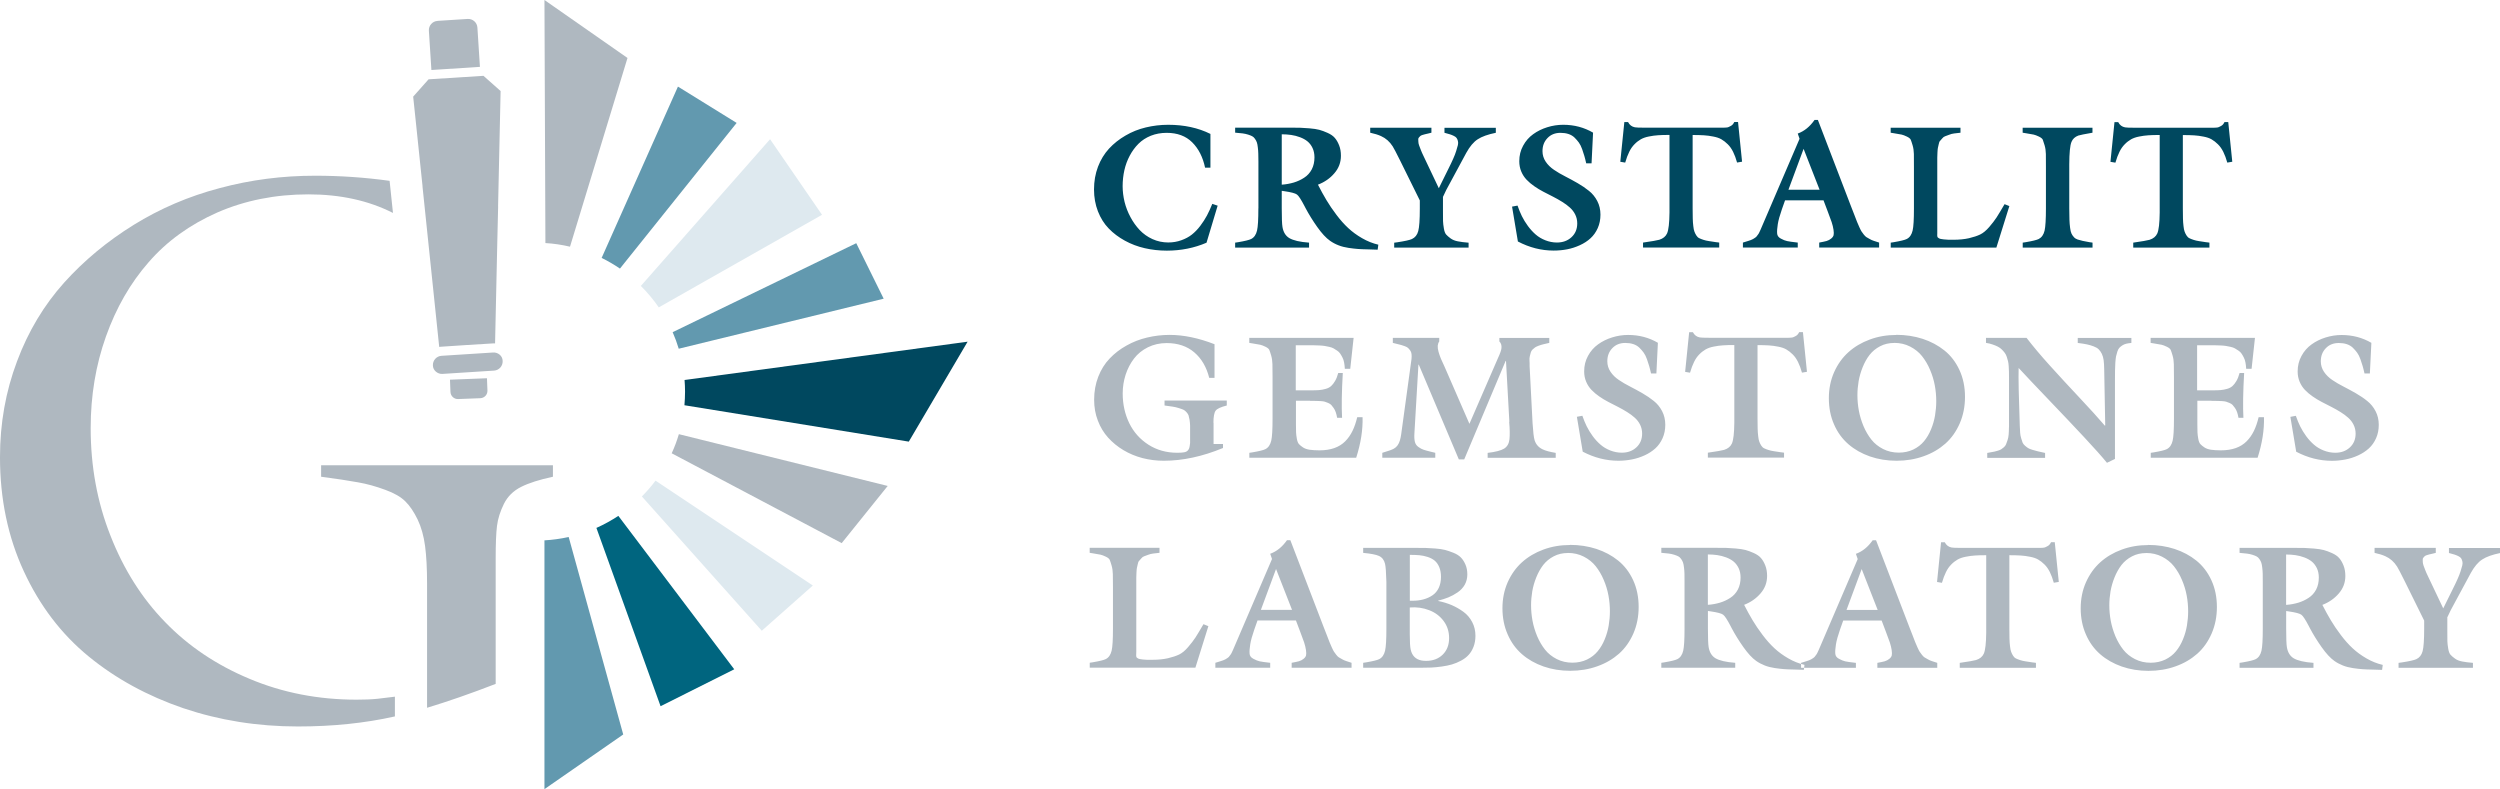<?xml version="1.0" encoding="UTF-8"?> <!-- Creator: CorelDRAW 2019 (64-Bit) --> <svg xmlns="http://www.w3.org/2000/svg" xmlns:xlink="http://www.w3.org/1999/xlink" xml:space="preserve" width="70.165mm" height="22.148mm" style="shape-rendering:geometricPrecision; text-rendering:geometricPrecision; image-rendering:optimizeQuality; fill-rule:evenodd; clip-rule:evenodd" viewBox="0 0 415.74 131.23"> <defs> <style type="text/css"> <![CDATA[ .fil5 {fill:#AFB8C0} .fil7 {fill:#AFB8C0} .fil6 {fill:#00485F} .fil2 {fill:#DEE9EF;fill-rule:nonzero} .fil0 {fill:#AFB8C0;fill-rule:nonzero} .fil1 {fill:#6299AF;fill-rule:nonzero} .fil4 {fill:#00657F;fill-rule:nonzero} .fil3 {fill:#00485F;fill-rule:nonzero} ]]> </style> </defs> <g id="Обложка">  <path class="fil0" d="M94.79 41.02l9.56 -31.38 -13.81 -9.64 0.16 40.42c1.4,0.08 2.76,0.29 4.08,0.6z"></path> <path class="fil1" d="M103.09 44.67l19.41 -24.23 -9.76 -6.04 -12.69 28.49c1.06,0.52 2.07,1.11 3.04,1.77z"></path> <path class="fil2" d="M109.56 51.11l27.14 -15.39 -8.64 -12.57 -21.49 24.4c1.1,1.09 2.1,2.29 2.98,3.56z"></path> <path class="fil1" d="M112.87 57.99l34.08 -8.32 -4.56 -9.23 -30.53 14.8c0.39,0.89 0.73,1.81 1.01,2.75z"></path> <path class="fil3" d="M113.84 63.19c0.05,0.64 0.08,1.29 0.08,1.94 0,0.76 -0.04,1.52 -0.1,2.26l37.31 6.05 9.78 -16.62 -47.07 6.37z"></path> <path class="fil0" d="M112.89 72.21c-0.32,1.09 -0.72,2.15 -1.19,3.17l28.27 14.94 7.65 -9.51 -34.73 -8.61z"></path> <path class="fil2" d="M109.01 79.93c-0.69,0.93 -1.46,1.81 -2.27,2.63l19.94 22.33 8.49 -7.52 -26.16 -17.44z"></path> <path class="fil4" d="M102.84 85.78c-1.16,0.76 -2.38,1.44 -3.66,2.01l10.67 29.65 12.25 -6.14 -19.27 -25.51z"></path> <path class="fil1" d="M90.54 89.86l0 41.37 13.1 -9.09 -9.07 -32.84c-1.31,0.29 -2.66,0.48 -4.03,0.56z"></path> <path class="fil5" d="M394.35 57.01l-0.25 5.1 -0.89 0c-0.11,-0.51 -0.22,-0.91 -0.31,-1.23 -0.09,-0.31 -0.21,-0.69 -0.37,-1.14 -0.16,-0.44 -0.34,-0.81 -0.54,-1.08 -0.2,-0.28 -0.44,-0.55 -0.72,-0.83 -0.28,-0.27 -0.62,-0.47 -1.02,-0.6 -0.4,-0.13 -0.84,-0.19 -1.32,-0.19 -0.89,0 -1.61,0.29 -2.16,0.87 -0.56,0.58 -0.83,1.3 -0.83,2.18 0,0.64 0.18,1.22 0.53,1.74 0.35,0.53 0.82,0.98 1.38,1.36 0.57,0.39 1.19,0.75 1.88,1.1 0.69,0.35 1.37,0.73 2.06,1.12 0.69,0.4 1.32,0.82 1.88,1.28 0.57,0.45 1.03,1.02 1.38,1.69 0.35,0.67 0.53,1.43 0.53,2.26 0,0.82 -0.15,1.57 -0.45,2.24 -0.3,0.67 -0.7,1.24 -1.21,1.7 -0.5,0.45 -1.09,0.84 -1.77,1.15 -0.68,0.31 -1.38,0.54 -2.11,0.68 -0.73,0.14 -1.48,0.22 -2.25,0.22 -2.03,0 -4.02,-0.5 -5.94,-1.51l-0.97 -5.8 0.91 -0.17c0.21,0.61 0.45,1.19 0.72,1.75 0.27,0.55 0.61,1.1 1.01,1.65 0.4,0.54 0.83,1.01 1.3,1.41 0.46,0.4 1,0.72 1.61,0.96 0.61,0.24 1.25,0.37 1.92,0.37 0.97,0 1.78,-0.29 2.42,-0.88 0.64,-0.59 0.96,-1.35 0.96,-2.3 0,-0.53 -0.11,-1.01 -0.33,-1.46 -0.22,-0.45 -0.52,-0.84 -0.89,-1.17 -0.37,-0.34 -0.8,-0.65 -1.28,-0.95 -0.48,-0.3 -0.99,-0.59 -1.52,-0.86 -0.53,-0.27 -1.07,-0.55 -1.6,-0.82 -0.54,-0.28 -1.05,-0.59 -1.52,-0.92 -0.48,-0.33 -0.91,-0.69 -1.28,-1.08 -0.37,-0.39 -0.67,-0.84 -0.89,-1.37 -0.22,-0.52 -0.33,-1.09 -0.33,-1.71 0,-0.94 0.21,-1.8 0.64,-2.58 0.42,-0.78 0.98,-1.42 1.68,-1.92 0.69,-0.5 1.47,-0.88 2.33,-1.15 0.87,-0.27 1.75,-0.41 2.66,-0.41 1.82,0 3.48,0.44 4.98,1.32zm-26.57 9.63l-2.37 0 0 3.88c0,0.62 0.01,1.08 0.02,1.38 0.02,0.3 0.05,0.65 0.13,1.06 0.07,0.41 0.19,0.71 0.35,0.89 0.16,0.18 0.39,0.36 0.67,0.55 0.29,0.19 0.65,0.32 1.1,0.39 0.45,0.06 1,0.1 1.65,0.1 0.93,0 1.76,-0.13 2.47,-0.38 0.71,-0.25 1.31,-0.63 1.8,-1.12 0.49,-0.49 0.89,-1.07 1.21,-1.72 0.32,-0.65 0.58,-1.41 0.79,-2.29l0.89 0c0.06,2.11 -0.3,4.36 -1.06,6.74l-17.77 0 0 -0.82c0.11,-0.02 0.26,-0.04 0.47,-0.07 1.13,-0.19 1.87,-0.37 2.2,-0.54 0.49,-0.25 0.81,-0.72 0.97,-1.4 0.15,-0.63 0.22,-1.86 0.22,-3.68l0 -6.91c0,-0.91 -0.01,-1.62 -0.02,-2.14 -0.01,-0.52 -0.08,-1 -0.21,-1.44 -0.13,-0.43 -0.23,-0.75 -0.31,-0.93 -0.08,-0.18 -0.29,-0.36 -0.65,-0.53 -0.35,-0.17 -0.65,-0.28 -0.87,-0.33 -0.23,-0.04 -0.67,-0.12 -1.32,-0.23 -0.22,-0.03 -0.39,-0.06 -0.5,-0.08l0 -0.83 17.35 0 -0.56 5.14 -0.9 0c-0.02,-0.38 -0.06,-0.73 -0.12,-1.05 -0.06,-0.32 -0.15,-0.6 -0.28,-0.84 -0.12,-0.24 -0.25,-0.46 -0.38,-0.65 -0.13,-0.19 -0.3,-0.36 -0.51,-0.49 -0.21,-0.14 -0.41,-0.26 -0.59,-0.37 -0.18,-0.1 -0.42,-0.19 -0.71,-0.25 -0.29,-0.06 -0.54,-0.11 -0.76,-0.15 -0.22,-0.04 -0.49,-0.06 -0.85,-0.08 -0.35,-0.01 -0.64,-0.02 -0.88,-0.03 -0.24,-0 -0.55,-0 -0.94,-0l-2.14 0 0 7.49 2.49 0c0.57,0 1.04,-0.01 1.39,-0.04 0.35,-0.03 0.72,-0.09 1.09,-0.2 0.37,-0.1 0.67,-0.26 0.91,-0.47 0.23,-0.21 0.45,-0.49 0.66,-0.85 0.21,-0.36 0.38,-0.79 0.52,-1.32l0.76 0c-0.18,3.15 -0.22,5.63 -0.12,7.45l-0.82 0c-0.06,-0.36 -0.14,-0.66 -0.23,-0.93 -0.09,-0.26 -0.21,-0.5 -0.35,-0.7 -0.14,-0.2 -0.27,-0.37 -0.39,-0.5 -0.12,-0.13 -0.29,-0.24 -0.52,-0.34 -0.22,-0.09 -0.41,-0.16 -0.56,-0.21 -0.15,-0.05 -0.38,-0.08 -0.69,-0.1 -0.32,-0.02 -0.57,-0.03 -0.75,-0.03 -0.19,-0 -0.48,-0.01 -0.88,-0.01 -0.07,0 -0.12,0 -0.14,0zm-33.69 4.41l0 -8.27c0,-0.41 -0,-0.73 -0.01,-0.98 -0,-0.25 -0.02,-0.54 -0.04,-0.88 -0.02,-0.35 -0.06,-0.63 -0.11,-0.84 -0.05,-0.22 -0.12,-0.45 -0.21,-0.73 -0.09,-0.27 -0.2,-0.49 -0.33,-0.66 -0.13,-0.18 -0.29,-0.36 -0.48,-0.55 -0.19,-0.2 -0.42,-0.36 -0.67,-0.49 -0.25,-0.13 -0.54,-0.25 -0.87,-0.36 -0.33,-0.12 -0.7,-0.21 -1.11,-0.27l0 -0.83 6.75 0c1.07,1.39 2.36,2.93 3.88,4.61 1.52,1.68 3.15,3.45 4.9,5.31 1.75,1.86 3.16,3.42 4.24,4.68l0.06 -0.05 -0.17 -9.32c-0.01,-0.6 -0.04,-1.1 -0.09,-1.51 -0.05,-0.41 -0.16,-0.76 -0.31,-1.08 -0.16,-0.31 -0.33,-0.56 -0.52,-0.74 -0.19,-0.19 -0.46,-0.35 -0.83,-0.49 -0.37,-0.14 -0.74,-0.25 -1.12,-0.33 -0.38,-0.08 -0.89,-0.16 -1.53,-0.24l0 -0.83 8.92 0 0 0.83c-0.33,0.03 -0.62,0.07 -0.86,0.13 -0.24,0.06 -0.45,0.15 -0.65,0.28 -0.2,0.13 -0.36,0.26 -0.49,0.4 -0.13,0.14 -0.24,0.35 -0.33,0.62 -0.09,0.27 -0.16,0.54 -0.22,0.8 -0.05,0.26 -0.09,0.62 -0.12,1.07 -0.03,0.45 -0.04,0.89 -0.05,1.31 -0,0.42 -0.01,0.96 -0.01,1.64l0 13.04 -1.33 0.64c-0.85,-1.04 -2.11,-2.45 -3.77,-4.23 -1.66,-1.78 -3.61,-3.84 -5.84,-6.17 -2.24,-2.34 -3.93,-4.12 -5.08,-5.37 -0.05,1.68 0.02,4.87 0.19,9.55 0.02,0.46 0.04,0.86 0.06,1.2 0.02,0.33 0.08,0.64 0.17,0.93 0.08,0.29 0.17,0.52 0.23,0.71 0.07,0.19 0.21,0.36 0.4,0.53 0.19,0.17 0.37,0.3 0.52,0.4 0.16,0.1 0.41,0.2 0.74,0.3 0.34,0.1 0.65,0.19 0.92,0.25 0.28,0.07 0.67,0.16 1.17,0.26l0 0.82 -9.62 0 0 -0.82c0.12,-0.03 0.3,-0.06 0.54,-0.1 0.29,-0.04 0.52,-0.09 0.66,-0.12 0.15,-0.03 0.34,-0.09 0.59,-0.16 0.24,-0.07 0.42,-0.15 0.54,-0.23 0.12,-0.08 0.25,-0.19 0.43,-0.33 0.17,-0.14 0.29,-0.3 0.37,-0.5 0.08,-0.2 0.16,-0.43 0.25,-0.69 0.09,-0.26 0.15,-0.57 0.18,-0.92 0.03,-0.35 0.05,-0.75 0.05,-1.2zm-19.08 -14.02c-0.87,0 -1.66,0.18 -2.36,0.55 -0.71,0.37 -1.29,0.85 -1.75,1.44 -0.46,0.59 -0.84,1.28 -1.15,2.05 -0.31,0.77 -0.53,1.54 -0.67,2.32 -0.13,0.78 -0.2,1.55 -0.2,2.32 0,0.86 0.08,1.72 0.24,2.59 0.16,0.86 0.42,1.71 0.77,2.56 0.36,0.85 0.8,1.59 1.31,2.24 0.51,0.65 1.17,1.17 1.95,1.57 0.79,0.4 1.66,0.6 2.61,0.6 0.89,0 1.71,-0.18 2.42,-0.52 0.72,-0.35 1.31,-0.81 1.78,-1.38 0.47,-0.57 0.86,-1.23 1.17,-1.99 0.31,-0.75 0.53,-1.52 0.66,-2.3 0.13,-0.78 0.2,-1.57 0.2,-2.37 0,-0.87 -0.08,-1.74 -0.24,-2.61 -0.16,-0.87 -0.42,-1.74 -0.79,-2.6 -0.36,-0.86 -0.81,-1.61 -1.33,-2.27 -0.52,-0.66 -1.19,-1.19 -1.99,-1.6 -0.8,-0.41 -1.68,-0.61 -2.65,-0.61zm0.35 -1.35c1.55,0 3.02,0.23 4.38,0.67 1.36,0.45 2.57,1.09 3.62,1.94 1.05,0.84 1.88,1.93 2.49,3.25 0.61,1.32 0.92,2.81 0.92,4.45 0,1.6 -0.29,3.07 -0.87,4.41 -0.58,1.33 -1.37,2.46 -2.39,3.37 -1.02,0.9 -2.22,1.61 -3.62,2.1 -1.39,0.5 -2.89,0.75 -4.5,0.75 -1.58,0 -3.06,-0.24 -4.44,-0.72 -1.37,-0.48 -2.57,-1.16 -3.58,-2.04 -1.01,-0.88 -1.81,-1.97 -2.38,-3.29 -0.58,-1.31 -0.86,-2.77 -0.86,-4.35 0,-1.56 0.29,-3 0.87,-4.32 0.59,-1.32 1.38,-2.43 2.38,-3.33 1,-0.9 2.19,-1.61 3.56,-2.11 1.38,-0.51 2.84,-0.76 4.41,-0.76zm-34.31 6.3l-0.82 -0.14 0.67 -6.6 0.62 0c0.25,0.49 0.64,0.78 1.14,0.87 0.21,0.04 0.71,0.06 1.49,0.06l12.4 0c0.06,0 0.21,0 0.43,0 0.23,0 0.38,0 0.46,0 0.08,-0 0.22,-0.01 0.4,-0.02 0.19,-0.02 0.32,-0.04 0.42,-0.09 0.09,-0.04 0.2,-0.1 0.34,-0.17 0.13,-0.06 0.24,-0.15 0.34,-0.26 0.09,-0.11 0.18,-0.24 0.26,-0.4l0.62 0 0.67 6.6 -0.83 0.14c-0.19,-0.68 -0.41,-1.28 -0.66,-1.78 -0.25,-0.5 -0.54,-0.92 -0.89,-1.26 -0.34,-0.34 -0.69,-0.61 -1.05,-0.82 -0.36,-0.21 -0.81,-0.36 -1.34,-0.46 -0.53,-0.11 -1.06,-0.18 -1.56,-0.21 -0.51,-0.03 -1.14,-0.05 -1.89,-0.05l0 12.2c0,0.69 0,1.25 0.02,1.68 0.01,0.44 0.04,0.86 0.09,1.26 0.04,0.4 0.1,0.71 0.19,0.93 0.08,0.22 0.19,0.44 0.32,0.64 0.13,0.21 0.29,0.36 0.48,0.45 0.19,0.09 0.42,0.19 0.69,0.27 0.27,0.09 0.57,0.16 0.91,0.21 0.34,0.05 0.73,0.11 1.18,0.18 0.07,0.01 0.14,0.02 0.17,0.02 0.04,0.01 0.1,0.01 0.17,0.02 0.07,0.01 0.13,0.02 0.19,0.03l0 0.82 -12.67 0 0 -0.82c1.47,-0.21 2.38,-0.37 2.71,-0.47 0.63,-0.2 1.06,-0.55 1.29,-1.06 0.25,-0.57 0.38,-1.72 0.4,-3.47 0,-0.21 0,-0.44 0,-0.7l0 -12.2c-0.75,0 -1.38,0.01 -1.88,0.05 -0.5,0.03 -1.02,0.1 -1.55,0.21 -0.53,0.1 -0.97,0.26 -1.33,0.46 -0.36,0.21 -0.71,0.47 -1.05,0.82 -0.34,0.34 -0.64,0.76 -0.88,1.26 -0.25,0.5 -0.47,1.09 -0.67,1.78zm-5.35 -4.98l-0.25 5.1 -0.89 0c-0.11,-0.51 -0.22,-0.91 -0.31,-1.23 -0.09,-0.31 -0.22,-0.69 -0.37,-1.14 -0.16,-0.44 -0.34,-0.81 -0.54,-1.08 -0.2,-0.28 -0.44,-0.55 -0.72,-0.83 -0.28,-0.27 -0.62,-0.47 -1.02,-0.6 -0.4,-0.13 -0.84,-0.19 -1.32,-0.19 -0.89,0 -1.61,0.29 -2.16,0.87 -0.56,0.58 -0.83,1.3 -0.83,2.18 0,0.64 0.18,1.22 0.53,1.74 0.35,0.53 0.82,0.98 1.38,1.36 0.57,0.39 1.19,0.75 1.88,1.1 0.69,0.35 1.37,0.73 2.06,1.12 0.69,0.4 1.31,0.82 1.88,1.28 0.57,0.45 1.03,1.02 1.38,1.69 0.35,0.67 0.53,1.43 0.53,2.26 0,0.82 -0.15,1.57 -0.45,2.24 -0.3,0.67 -0.7,1.24 -1.21,1.7 -0.5,0.45 -1.09,0.84 -1.77,1.15 -0.68,0.31 -1.38,0.54 -2.11,0.68 -0.73,0.14 -1.48,0.22 -2.25,0.22 -2.03,0 -4.02,-0.5 -5.94,-1.51l-0.97 -5.8 0.91 -0.17c0.21,0.61 0.45,1.19 0.72,1.75 0.27,0.55 0.61,1.1 1.01,1.65 0.4,0.54 0.83,1.01 1.3,1.41 0.46,0.4 1,0.72 1.61,0.96 0.61,0.24 1.25,0.37 1.92,0.37 0.97,0 1.78,-0.29 2.42,-0.88 0.64,-0.59 0.96,-1.35 0.96,-2.3 0,-0.53 -0.11,-1.01 -0.33,-1.46 -0.22,-0.45 -0.52,-0.84 -0.89,-1.17 -0.37,-0.34 -0.8,-0.65 -1.28,-0.95 -0.48,-0.3 -0.99,-0.59 -1.52,-0.86 -0.53,-0.27 -1.07,-0.55 -1.6,-0.82 -0.54,-0.28 -1.05,-0.59 -1.52,-0.92 -0.48,-0.33 -0.91,-0.69 -1.28,-1.08 -0.37,-0.39 -0.67,-0.84 -0.89,-1.37 -0.22,-0.52 -0.33,-1.09 -0.33,-1.71 0,-0.94 0.21,-1.8 0.64,-2.58 0.42,-0.78 0.98,-1.42 1.68,-1.92 0.69,-0.5 1.47,-0.88 2.33,-1.15 0.87,-0.27 1.75,-0.41 2.66,-0.41 1.82,0 3.48,0.44 4.98,1.32zm-24.7 13.13l-0.56 -10.11 -0.06 0 -6.89 16.38 -0.89 0 -6.66 -15.76 -0.06 0 -0.67 11.42c-0.04,0.58 -0.01,1.06 0.08,1.42 0.09,0.36 0.29,0.65 0.6,0.86 0.31,0.22 0.59,0.37 0.85,0.45 0.25,0.09 0.68,0.2 1.28,0.35 0.09,0.02 0.17,0.03 0.22,0.05 0.05,0.01 0.12,0.03 0.21,0.05 0.08,0.02 0.16,0.04 0.23,0.06l0 0.82 -8.81 0 0 -0.82c1.03,-0.3 1.68,-0.54 1.94,-0.7 0.47,-0.26 0.8,-0.72 0.99,-1.37 0.08,-0.27 0.15,-0.6 0.21,-1l1.72 -12.55c0.03,-0.31 0.03,-0.58 0,-0.81 -0.03,-0.24 -0.1,-0.43 -0.22,-0.59 -0.12,-0.17 -0.24,-0.3 -0.35,-0.41 -0.12,-0.11 -0.29,-0.21 -0.52,-0.29 -0.23,-0.08 -0.43,-0.15 -0.59,-0.2 -0.16,-0.05 -0.4,-0.11 -0.71,-0.18 -0.32,-0.07 -0.56,-0.13 -0.72,-0.18l0 -0.83 7.72 0 0 0.59c-0.14,0.19 -0.22,0.43 -0.25,0.71 -0.02,0.28 0.02,0.61 0.12,0.97 0.1,0.36 0.2,0.66 0.29,0.88 0.08,0.23 0.22,0.55 0.41,0.95 0.19,0.41 0.29,0.64 0.31,0.68l4.14 9.51 4.75 -10.94c0.36,-0.77 0.55,-1.32 0.58,-1.66 0.04,-0.46 -0.07,-0.83 -0.35,-1.1l0 -0.59 8.3 0 0 0.83c-0.39,0.08 -0.72,0.16 -0.99,0.23 -0.26,0.06 -0.53,0.15 -0.78,0.24 -0.25,0.09 -0.45,0.19 -0.59,0.28 -0.14,0.1 -0.28,0.22 -0.43,0.36 -0.14,0.15 -0.24,0.3 -0.28,0.47 -0.04,0.17 -0.1,0.37 -0.16,0.6 -0.06,0.23 -0.08,0.49 -0.06,0.76 0.02,0.28 0.03,0.59 0.02,0.95l0.49 9.47c0.09,1.43 0.2,2.38 0.34,2.83 0.22,0.69 0.66,1.19 1.33,1.51 0.49,0.24 1.22,0.43 2.18,0.59l0 0.82 -11.32 0 0 -0.82c1.32,-0.15 2.24,-0.4 2.76,-0.72 0.51,-0.33 0.8,-0.85 0.87,-1.56 0.07,-0.71 0.06,-1.68 -0.05,-2.89zm-33.12 -3.49l-2.37 0 0 3.88c0,0.62 0.01,1.08 0.02,1.38 0.02,0.3 0.05,0.65 0.13,1.06 0.07,0.41 0.19,0.71 0.35,0.89 0.16,0.18 0.39,0.36 0.67,0.55 0.29,0.19 0.65,0.32 1.1,0.39 0.45,0.06 1,0.1 1.65,0.1 0.93,0 1.76,-0.13 2.47,-0.38 0.71,-0.25 1.31,-0.63 1.8,-1.12 0.49,-0.49 0.89,-1.07 1.21,-1.72 0.32,-0.65 0.58,-1.41 0.79,-2.29l0.89 0c0.06,2.11 -0.3,4.36 -1.06,6.74l-17.77 0 0 -0.82c0.11,-0.02 0.26,-0.04 0.47,-0.07 1.13,-0.19 1.87,-0.37 2.2,-0.54 0.49,-0.25 0.81,-0.72 0.97,-1.4 0.15,-0.63 0.22,-1.86 0.22,-3.68l0 -6.91c0,-0.91 -0.01,-1.62 -0.02,-2.14 -0.01,-0.52 -0.08,-1 -0.21,-1.44 -0.13,-0.43 -0.23,-0.75 -0.31,-0.93 -0.08,-0.18 -0.29,-0.36 -0.64,-0.53 -0.35,-0.17 -0.65,-0.28 -0.87,-0.33 -0.23,-0.04 -0.67,-0.12 -1.32,-0.23 -0.22,-0.03 -0.39,-0.06 -0.5,-0.08l0 -0.83 17.35 0 -0.56 5.14 -0.9 0c-0.02,-0.38 -0.06,-0.73 -0.12,-1.05 -0.06,-0.32 -0.15,-0.6 -0.28,-0.84 -0.12,-0.24 -0.25,-0.46 -0.38,-0.65 -0.13,-0.19 -0.3,-0.36 -0.51,-0.49 -0.21,-0.14 -0.41,-0.26 -0.59,-0.37 -0.18,-0.1 -0.42,-0.19 -0.71,-0.25 -0.29,-0.06 -0.54,-0.11 -0.76,-0.15 -0.22,-0.04 -0.49,-0.06 -0.85,-0.08 -0.35,-0.01 -0.64,-0.02 -0.88,-0.03 -0.24,-0 -0.55,-0 -0.94,-0l-2.14 0 0 7.49 2.49 0c0.57,0 1.04,-0.01 1.39,-0.04 0.35,-0.03 0.72,-0.09 1.09,-0.2 0.37,-0.1 0.67,-0.26 0.91,-0.47 0.23,-0.21 0.45,-0.49 0.66,-0.85 0.21,-0.36 0.38,-0.79 0.52,-1.32l0.76 0c-0.18,3.15 -0.22,5.63 -0.12,7.45l-0.82 0c-0.06,-0.36 -0.14,-0.66 -0.23,-0.93 -0.09,-0.26 -0.21,-0.5 -0.35,-0.7 -0.14,-0.2 -0.27,-0.37 -0.39,-0.5 -0.12,-0.13 -0.29,-0.24 -0.52,-0.34 -0.22,-0.09 -0.41,-0.16 -0.56,-0.21 -0.15,-0.05 -0.38,-0.08 -0.69,-0.1 -0.32,-0.02 -0.57,-0.03 -0.75,-0.03 -0.19,-0 -0.48,-0.01 -0.88,-0.01 -0.07,0 -0.12,0 -0.14,0zm-16.07 3.64l0 3.55 1.57 0 0 0.67c-3.41,1.41 -6.69,2.12 -9.85,2.12 -1.21,0 -2.39,-0.15 -3.53,-0.44 -1.14,-0.3 -2.2,-0.74 -3.17,-1.32 -0.98,-0.58 -1.82,-1.28 -2.55,-2.08 -0.72,-0.8 -1.3,-1.74 -1.71,-2.83 -0.42,-1.08 -0.62,-2.25 -0.62,-3.48 0,-1.37 0.23,-2.65 0.69,-3.83 0.46,-1.18 1.09,-2.19 1.9,-3.03 0.8,-0.84 1.73,-1.56 2.8,-2.15 1.06,-0.6 2.2,-1.04 3.42,-1.33 1.22,-0.29 2.46,-0.44 3.74,-0.44 2.33,0 4.82,0.52 7.47,1.55l0 5.6 -0.88 0c-0.45,-1.8 -1.28,-3.22 -2.49,-4.25 -1.21,-1.03 -2.74,-1.54 -4.6,-1.54 -1.13,0 -2.17,0.24 -3.11,0.7 -0.94,0.47 -1.71,1.09 -2.31,1.88 -0.6,0.78 -1.06,1.67 -1.39,2.67 -0.32,1 -0.49,2.04 -0.49,3.13 0,1.8 0.37,3.45 1.09,4.94 0.73,1.49 1.79,2.68 3.19,3.58 1.39,0.89 2.99,1.34 4.78,1.34 0.47,0 0.85,-0.02 1.12,-0.07 0.27,-0.04 0.48,-0.14 0.62,-0.28 0.14,-0.14 0.23,-0.29 0.27,-0.44 0.04,-0.15 0.09,-0.38 0.12,-0.69 0,-0.03 0,-0.06 0.01,-0.08 0,-0.02 0.01,-0.04 0.01,-0.07 0,-0.03 0,-0.05 0,-0.08l0 -1.53c0,-0.54 0,-0.97 -0,-1.28 -0.01,-0.31 -0.04,-0.63 -0.09,-0.97 -0.06,-0.33 -0.12,-0.58 -0.17,-0.74 -0.06,-0.16 -0.18,-0.34 -0.35,-0.53 -0.17,-0.19 -0.34,-0.32 -0.51,-0.4 -0.17,-0.07 -0.42,-0.17 -0.76,-0.27 -0.34,-0.11 -0.68,-0.19 -1.02,-0.24 -0.34,-0.05 -0.79,-0.12 -1.35,-0.19l0 -0.83 10.35 0 0 0.83c-0.99,0.25 -1.61,0.53 -1.85,0.86 -0.24,0.32 -0.37,1 -0.37,2.03zm205.17 32.3l0 1.96c0,0.1 0,0.24 0,0.43 0,0.77 0,1.33 0.01,1.67 0.01,0.34 0.06,0.75 0.14,1.23 0.08,0.48 0.21,0.82 0.38,1.01 0.17,0.19 0.41,0.4 0.73,0.63 0.32,0.24 0.72,0.4 1.2,0.49 0.48,0.1 1.08,0.17 1.8,0.23l0 0.82 -12.37 0 0 -0.82c0.13,-0.02 0.3,-0.04 0.52,-0.07 1.25,-0.19 2.06,-0.37 2.43,-0.54 0.52,-0.24 0.88,-0.68 1.05,-1.33 0.17,-0.63 0.26,-1.88 0.26,-3.75l0 -1.34 -3.29 -6.66c-0.63,-1.27 -1.04,-2.05 -1.22,-2.33 -0.5,-0.78 -1.14,-1.35 -1.94,-1.71 -0.49,-0.22 -1.09,-0.41 -1.8,-0.56l0 -0.83 10.18 0 0 0.83c-0.14,0.04 -0.33,0.08 -0.57,0.14 -0.24,0.06 -0.41,0.1 -0.52,0.12 -0.1,0.02 -0.24,0.06 -0.41,0.12 -0.17,0.06 -0.28,0.11 -0.34,0.17 -0.06,0.06 -0.13,0.13 -0.21,0.23 -0.08,0.09 -0.13,0.2 -0.12,0.32 0,0.12 0.01,0.26 0.01,0.43 0.01,0.17 0.05,0.37 0.13,0.6 0.08,0.22 0.18,0.47 0.29,0.76 0.11,0.28 0.25,0.61 0.43,0.97l2.55 5.37 1.59 -3.22c0.33,-0.65 0.59,-1.21 0.8,-1.68 0.21,-0.47 0.38,-0.9 0.5,-1.29 0.12,-0.39 0.22,-0.72 0.28,-0.97 0.06,-0.26 0.06,-0.49 0,-0.7 -0.06,-0.21 -0.13,-0.38 -0.21,-0.49 -0.08,-0.12 -0.24,-0.23 -0.47,-0.35 -0.23,-0.11 -0.45,-0.2 -0.65,-0.26 -0.2,-0.06 -0.5,-0.15 -0.89,-0.25l0 -0.83 8.54 0 0 0.83c-1.32,0.27 -2.33,0.63 -3.01,1.08 -0.69,0.44 -1.32,1.2 -1.9,2.25l-3.34 6.19 -0.53 1.12zm-30.69 1.96l0 -7.79c0,-0.55 -0.01,-1 -0.01,-1.33 -0.01,-0.34 -0.03,-0.68 -0.08,-1.04 -0.04,-0.36 -0.09,-0.63 -0.16,-0.82 -0.06,-0.19 -0.17,-0.38 -0.31,-0.59 -0.14,-0.21 -0.3,-0.35 -0.47,-0.44 -0.17,-0.09 -0.4,-0.18 -0.68,-0.27 -0.29,-0.09 -0.6,-0.16 -0.92,-0.2 -0.33,-0.04 -0.74,-0.08 -1.23,-0.12l0 -0.83 9.12 0c0.71,0 1.25,0 1.64,0.01 0.38,0.01 0.91,0.04 1.6,0.1 0.68,0.06 1.23,0.14 1.64,0.25 0.41,0.11 0.87,0.28 1.38,0.51 0.51,0.23 0.91,0.5 1.19,0.83 0.28,0.32 0.52,0.73 0.72,1.24 0.2,0.5 0.3,1.08 0.3,1.73 0,1.1 -0.36,2.07 -1.09,2.91 -0.72,0.84 -1.64,1.48 -2.73,1.9 0.48,0.95 0.96,1.81 1.42,2.58 0.46,0.78 1.02,1.59 1.66,2.44 0.64,0.85 1.29,1.58 1.96,2.2 0.67,0.62 1.43,1.18 2.3,1.68 0.86,0.5 1.76,0.86 2.7,1.08l-0.11 0.83c-0.31,-0.02 -0.83,-0.03 -1.56,-0.05 -0.74,-0.01 -1.31,-0.04 -1.74,-0.07 -0.43,-0.03 -0.94,-0.09 -1.55,-0.18 -0.61,-0.09 -1.16,-0.23 -1.66,-0.43 -0.5,-0.2 -0.97,-0.44 -1.41,-0.75 -0.67,-0.47 -1.38,-1.24 -2.13,-2.3 -0.75,-1.06 -1.4,-2.11 -1.95,-3.15 -0.04,-0.07 -0.1,-0.19 -0.17,-0.33 -0.56,-1.07 -0.97,-1.71 -1.25,-1.91 -0.28,-0.21 -0.96,-0.39 -2.06,-0.55 -0.2,-0.03 -0.36,-0.05 -0.47,-0.07l0 2.92c0,1.6 0.04,2.63 0.12,3.09 0.14,0.86 0.52,1.48 1.13,1.85 0.66,0.39 1.75,0.65 3.29,0.76l0 0.82 -12.29 0 0 -0.82c0.11,-0.02 0.26,-0.04 0.47,-0.07 1.13,-0.19 1.87,-0.37 2.2,-0.54 0.49,-0.25 0.81,-0.72 0.97,-1.4 0.15,-0.63 0.22,-1.86 0.22,-3.68zm3.88 -12.34l0 8.39c0.73,-0.05 1.4,-0.18 2.01,-0.36 0.62,-0.19 1.19,-0.45 1.72,-0.8 0.53,-0.34 0.95,-0.8 1.26,-1.38 0.3,-0.58 0.45,-1.25 0.45,-2.01 0,-0.58 -0.11,-1.1 -0.32,-1.55 -0.22,-0.45 -0.5,-0.82 -0.84,-1.1 -0.34,-0.28 -0.76,-0.51 -1.24,-0.69 -0.48,-0.18 -0.97,-0.31 -1.47,-0.38 -0.49,-0.07 -1.03,-0.11 -1.59,-0.11zm-23.27 -0.23c-0.87,0 -1.66,0.18 -2.36,0.55 -0.71,0.37 -1.29,0.85 -1.75,1.44 -0.45,0.59 -0.84,1.28 -1.15,2.05 -0.31,0.77 -0.53,1.54 -0.67,2.32 -0.13,0.78 -0.2,1.55 -0.2,2.32 0,0.86 0.08,1.72 0.24,2.59 0.16,0.86 0.42,1.71 0.77,2.56 0.36,0.85 0.8,1.59 1.31,2.24 0.51,0.65 1.17,1.17 1.95,1.57 0.79,0.4 1.66,0.6 2.61,0.6 0.89,0 1.7,-0.18 2.42,-0.52 0.72,-0.35 1.31,-0.81 1.78,-1.38 0.47,-0.57 0.86,-1.23 1.17,-1.99 0.31,-0.75 0.53,-1.52 0.66,-2.3 0.13,-0.78 0.2,-1.57 0.2,-2.37 0,-0.87 -0.08,-1.74 -0.24,-2.61 -0.16,-0.87 -0.42,-1.74 -0.79,-2.6 -0.36,-0.86 -0.81,-1.61 -1.33,-2.27 -0.52,-0.66 -1.19,-1.19 -1.99,-1.6 -0.8,-0.41 -1.68,-0.61 -2.65,-0.61zm0.35 -1.35c1.55,0 3.02,0.23 4.38,0.67 1.36,0.45 2.57,1.09 3.62,1.94 1.05,0.85 1.88,1.93 2.49,3.25 0.61,1.32 0.92,2.81 0.92,4.45 0,1.6 -0.29,3.07 -0.87,4.41 -0.58,1.33 -1.37,2.46 -2.39,3.37 -1.02,0.9 -2.22,1.61 -3.62,2.1 -1.39,0.5 -2.89,0.75 -4.5,0.75 -1.58,0 -3.06,-0.24 -4.44,-0.72 -1.37,-0.48 -2.57,-1.16 -3.58,-2.04 -1.01,-0.88 -1.81,-1.97 -2.38,-3.29 -0.58,-1.31 -0.87,-2.77 -0.87,-4.35 0,-1.56 0.29,-3 0.87,-4.32 0.59,-1.32 1.38,-2.43 2.38,-3.33 1,-0.9 2.19,-1.61 3.56,-2.11 1.38,-0.51 2.84,-0.76 4.41,-0.76zm-34.31 6.3l-0.82 -0.14 0.67 -6.6 0.62 0c0.25,0.49 0.64,0.78 1.14,0.87 0.21,0.04 0.71,0.06 1.49,0.06l12.4 0c0.06,0 0.21,0 0.43,0 0.23,0 0.38,0 0.46,0 0.08,-0 0.22,-0.01 0.4,-0.02 0.19,-0.02 0.32,-0.04 0.41,-0.09 0.09,-0.04 0.2,-0.1 0.34,-0.17 0.13,-0.06 0.24,-0.15 0.34,-0.26 0.09,-0.11 0.18,-0.24 0.26,-0.4l0.62 0 0.67 6.6 -0.83 0.14c-0.19,-0.68 -0.41,-1.28 -0.66,-1.78 -0.25,-0.5 -0.54,-0.92 -0.89,-1.26 -0.34,-0.34 -0.69,-0.61 -1.05,-0.82 -0.36,-0.21 -0.81,-0.36 -1.34,-0.46 -0.53,-0.11 -1.06,-0.18 -1.56,-0.21 -0.51,-0.03 -1.14,-0.05 -1.89,-0.05l0 12.2c0,0.69 0.01,1.25 0.02,1.68 0.01,0.43 0.04,0.86 0.09,1.26 0.04,0.4 0.1,0.71 0.19,0.93 0.08,0.22 0.19,0.44 0.32,0.65 0.13,0.21 0.29,0.36 0.48,0.45 0.2,0.09 0.42,0.19 0.69,0.27 0.27,0.09 0.57,0.16 0.91,0.21 0.34,0.05 0.73,0.11 1.18,0.18 0.07,0.01 0.14,0.02 0.18,0.02 0.04,0 0.1,0.01 0.17,0.02 0.07,0.01 0.13,0.02 0.19,0.03l0 0.82 -12.67 0 0 -0.82c1.47,-0.21 2.38,-0.37 2.71,-0.47 0.63,-0.2 1.06,-0.55 1.29,-1.06 0.25,-0.57 0.38,-1.72 0.4,-3.47 0,-0.21 0,-0.44 0,-0.7l0 -12.2c-0.75,0 -1.38,0.01 -1.88,0.05 -0.5,0.03 -1.02,0.1 -1.55,0.21 -0.53,0.1 -0.97,0.26 -1.33,0.46 -0.36,0.21 -0.71,0.47 -1.05,0.82 -0.34,0.34 -0.64,0.76 -0.88,1.26 -0.25,0.5 -0.47,1.09 -0.67,1.78zm-15.87 4.51l5.18 0 -2.66 -6.8 -2.52 6.8zm5.83 1.76l-6.38 0 -0.53 1.5c-0.35,1 -0.58,1.83 -0.68,2.47 -0.1,0.64 -0.14,1.15 -0.11,1.53 0.02,0.37 0.22,0.66 0.62,0.87 0.39,0.21 0.73,0.35 1.04,0.42 0.31,0.07 0.87,0.15 1.67,0.24 0.05,0.01 0.08,0.01 0.1,0.01l0 0.82 -9.12 0 0 -0.82c0.11,-0.03 0.27,-0.08 0.49,-0.15 0.22,-0.07 0.38,-0.12 0.45,-0.14 0.08,-0.02 0.2,-0.07 0.38,-0.13 0.17,-0.06 0.29,-0.12 0.35,-0.16 0.06,-0.04 0.16,-0.1 0.29,-0.18 0.13,-0.08 0.22,-0.16 0.29,-0.23 0.06,-0.08 0.14,-0.17 0.22,-0.29 0.09,-0.11 0.18,-0.24 0.24,-0.38 0.07,-0.14 0.15,-0.29 0.22,-0.47l6.49 -15.13 -0.3 -0.87c1.08,-0.39 2.01,-1.14 2.79,-2.26l0.56 0 5.48 14.29c0.14,0.37 0.34,0.87 0.59,1.51 0.2,0.53 0.35,0.91 0.44,1.14 0.09,0.23 0.22,0.52 0.38,0.88 0.16,0.35 0.28,0.59 0.36,0.71 0.08,0.12 0.21,0.29 0.37,0.51 0.17,0.22 0.31,0.36 0.44,0.44 0.13,0.07 0.31,0.18 0.54,0.31 0.22,0.13 0.46,0.24 0.69,0.31 0.23,0.08 0.53,0.18 0.89,0.29l0 0.82 -9.96 0 0 -0.82c0.51,-0.09 0.92,-0.18 1.22,-0.26 0.29,-0.09 0.55,-0.22 0.76,-0.4 0.22,-0.17 0.35,-0.36 0.41,-0.56 0.05,-0.21 0.05,-0.51 -0.01,-0.9 -0.06,-0.4 -0.16,-0.82 -0.31,-1.28 -0.16,-0.46 -0.38,-1.06 -0.66,-1.79l-0.7 -1.85zm-32.77 1.34l0 -7.79c0,-0.55 -0.01,-1 -0.01,-1.33 -0.01,-0.34 -0.03,-0.68 -0.08,-1.04 -0.04,-0.36 -0.09,-0.63 -0.16,-0.82 -0.06,-0.19 -0.17,-0.38 -0.31,-0.59 -0.14,-0.21 -0.3,-0.35 -0.47,-0.44 -0.17,-0.09 -0.4,-0.18 -0.68,-0.27 -0.29,-0.09 -0.6,-0.16 -0.92,-0.2 -0.33,-0.04 -0.74,-0.08 -1.23,-0.12l0 -0.83 9.12 0c0.71,0 1.25,0 1.64,0.01 0.38,0.01 0.91,0.04 1.6,0.1 0.68,0.06 1.23,0.14 1.64,0.25 0.41,0.11 0.87,0.28 1.38,0.51 0.51,0.23 0.91,0.5 1.19,0.83 0.28,0.32 0.52,0.73 0.72,1.24 0.2,0.5 0.3,1.08 0.3,1.73 0,1.1 -0.36,2.07 -1.09,2.91 -0.72,0.84 -1.64,1.48 -2.73,1.9 0.48,0.95 0.96,1.81 1.42,2.58 0.46,0.78 1.02,1.59 1.66,2.44 0.64,0.85 1.29,1.58 1.96,2.2 0.67,0.62 1.43,1.18 2.3,1.68 0.86,0.5 1.76,0.86 2.7,1.08l-0.11 0.83c-0.31,-0.02 -0.83,-0.03 -1.56,-0.05 -0.74,-0.01 -1.31,-0.04 -1.74,-0.07 -0.42,-0.03 -0.94,-0.09 -1.55,-0.18 -0.61,-0.09 -1.16,-0.23 -1.66,-0.43 -0.5,-0.2 -0.97,-0.44 -1.41,-0.75 -0.67,-0.47 -1.38,-1.24 -2.13,-2.3 -0.75,-1.06 -1.4,-2.11 -1.95,-3.15 -0.04,-0.07 -0.1,-0.19 -0.17,-0.33 -0.56,-1.07 -0.97,-1.71 -1.25,-1.91 -0.28,-0.21 -0.96,-0.39 -2.06,-0.55 -0.2,-0.03 -0.36,-0.05 -0.47,-0.07l0 2.92c0,1.6 0.04,2.63 0.12,3.09 0.14,0.86 0.52,1.48 1.13,1.85 0.66,0.39 1.75,0.65 3.29,0.76l0 0.82 -12.29 0 0 -0.82c0.11,-0.02 0.26,-0.04 0.47,-0.07 1.13,-0.19 1.87,-0.37 2.2,-0.54 0.49,-0.25 0.81,-0.72 0.97,-1.4 0.15,-0.63 0.22,-1.86 0.22,-3.68zm3.88 -12.34l0 8.39c0.73,-0.05 1.4,-0.18 2.01,-0.36 0.62,-0.19 1.19,-0.45 1.72,-0.8 0.53,-0.34 0.95,-0.8 1.26,-1.38 0.3,-0.58 0.45,-1.25 0.45,-2.01 0,-0.58 -0.11,-1.1 -0.32,-1.55 -0.22,-0.45 -0.5,-0.82 -0.84,-1.1 -0.34,-0.28 -0.76,-0.51 -1.24,-0.69 -0.48,-0.18 -0.97,-0.31 -1.47,-0.38 -0.49,-0.07 -1.03,-0.11 -1.59,-0.11zm-23.27 -0.23c-0.87,0 -1.66,0.18 -2.36,0.55 -0.71,0.37 -1.29,0.85 -1.75,1.44 -0.45,0.59 -0.84,1.28 -1.15,2.05 -0.31,0.77 -0.53,1.54 -0.67,2.32 -0.13,0.78 -0.2,1.55 -0.2,2.32 0,0.86 0.08,1.72 0.24,2.59 0.16,0.86 0.42,1.71 0.77,2.56 0.36,0.85 0.8,1.59 1.31,2.24 0.51,0.65 1.17,1.17 1.95,1.57 0.79,0.4 1.66,0.6 2.61,0.6 0.89,0 1.7,-0.18 2.42,-0.52 0.72,-0.35 1.31,-0.81 1.78,-1.38 0.47,-0.57 0.86,-1.23 1.17,-1.99 0.31,-0.75 0.53,-1.52 0.66,-2.3 0.13,-0.78 0.2,-1.57 0.2,-2.37 0,-0.87 -0.08,-1.74 -0.24,-2.61 -0.16,-0.87 -0.42,-1.74 -0.79,-2.6 -0.36,-0.86 -0.81,-1.61 -1.33,-2.27 -0.52,-0.66 -1.19,-1.19 -1.99,-1.6 -0.8,-0.41 -1.68,-0.61 -2.65,-0.61zm0.35 -1.35c1.55,0 3.02,0.23 4.38,0.67 1.36,0.45 2.57,1.09 3.62,1.94 1.05,0.85 1.88,1.93 2.49,3.25 0.61,1.32 0.92,2.81 0.92,4.45 0,1.6 -0.29,3.07 -0.87,4.41 -0.58,1.33 -1.37,2.46 -2.39,3.37 -1.02,0.9 -2.22,1.61 -3.62,2.1 -1.39,0.5 -2.89,0.75 -4.5,0.75 -1.58,0 -3.06,-0.24 -4.44,-0.72 -1.37,-0.48 -2.57,-1.16 -3.58,-2.04 -1.01,-0.88 -1.81,-1.97 -2.38,-3.29 -0.58,-1.31 -0.87,-2.77 -0.87,-4.35 0,-1.56 0.29,-3 0.87,-4.32 0.59,-1.32 1.38,-2.43 2.38,-3.33 1,-0.9 2.19,-1.61 3.56,-2.11 1.38,-0.51 2.84,-0.76 4.41,-0.76zm-26.65 9.29l0.43 0c0.67,0 1.28,-0.07 1.83,-0.22 0.55,-0.15 1.06,-0.37 1.51,-0.68 0.45,-0.3 0.8,-0.72 1.05,-1.24 0.24,-0.52 0.37,-1.13 0.37,-1.83 0,-0.63 -0.1,-1.17 -0.29,-1.62 -0.19,-0.45 -0.44,-0.81 -0.75,-1.07 -0.3,-0.25 -0.69,-0.46 -1.16,-0.62 -0.48,-0.15 -0.94,-0.25 -1.39,-0.29 -0.44,-0.04 -0.98,-0.06 -1.59,-0.06l0 7.63zm1.96 11.14l-9.71 0 0 -0.82c0.11,-0.02 0.26,-0.04 0.47,-0.07 1.13,-0.19 1.87,-0.37 2.2,-0.54 0.49,-0.25 0.81,-0.72 0.97,-1.4 0.15,-0.63 0.22,-1.86 0.22,-3.68l0 -7.79c-0.04,-1.58 -0.12,-2.58 -0.23,-3 -0.15,-0.62 -0.48,-1.05 -1,-1.29 -0.48,-0.22 -1.36,-0.39 -2.63,-0.51l0 -0.83 8.85 0c0.65,0 1.16,0 1.54,0.01 0.38,0.01 0.9,0.04 1.58,0.09 0.67,0.05 1.22,0.13 1.64,0.24 0.42,0.11 0.88,0.27 1.41,0.48 0.52,0.21 0.93,0.47 1.23,0.78 0.3,0.3 0.55,0.7 0.76,1.18 0.21,0.48 0.31,1.03 0.31,1.64 0,0.63 -0.15,1.2 -0.43,1.71 -0.29,0.5 -0.69,0.93 -1.19,1.27 -0.5,0.34 -1.01,0.62 -1.53,0.83 -0.52,0.21 -1.08,0.39 -1.69,0.54l0 0.06c0.79,0.16 1.54,0.39 2.23,0.68 0.69,0.3 1.34,0.67 1.96,1.12 0.62,0.45 1.1,1.02 1.46,1.71 0.36,0.68 0.54,1.44 0.54,2.28 0,0.68 -0.11,1.29 -0.32,1.83 -0.21,0.54 -0.48,0.99 -0.82,1.35 -0.33,0.37 -0.75,0.68 -1.25,0.95 -0.5,0.27 -1,0.48 -1.51,0.63 -0.5,0.15 -1.07,0.26 -1.7,0.35 -0.64,0.09 -1.21,0.14 -1.72,0.17 -0.5,0.02 -1.06,0.03 -1.66,0.03zm-1.96 -10.02l0 4.45c0,1.25 0.05,2.1 0.15,2.54 0.22,1.03 0.83,1.64 1.82,1.83 0.23,0.04 0.48,0.06 0.76,0.06 1.13,0 2.05,-0.35 2.76,-1.05 0.7,-0.7 1.05,-1.61 1.05,-2.74 0,-1.08 -0.3,-2.02 -0.91,-2.84 -0.61,-0.82 -1.41,-1.42 -2.41,-1.8 -0.99,-0.39 -2.06,-0.54 -3.21,-0.45zm-24.76 0.4l5.18 0 -2.66 -6.8 -2.52 6.8zm5.82 1.76l-6.38 0 -0.53 1.5c-0.35,1 -0.58,1.83 -0.68,2.47 -0.1,0.64 -0.14,1.15 -0.11,1.53 0.02,0.37 0.22,0.66 0.62,0.87 0.39,0.21 0.73,0.35 1.04,0.42 0.31,0.07 0.87,0.15 1.67,0.24 0.05,0.01 0.08,0.01 0.1,0.01l0 0.82 -9.12 0 0 -0.82c0.11,-0.03 0.27,-0.08 0.49,-0.15 0.22,-0.07 0.38,-0.12 0.45,-0.14 0.08,-0.02 0.2,-0.07 0.38,-0.13 0.17,-0.06 0.29,-0.12 0.35,-0.16 0.06,-0.04 0.16,-0.1 0.29,-0.18 0.13,-0.08 0.22,-0.16 0.29,-0.23 0.06,-0.08 0.14,-0.17 0.22,-0.29 0.09,-0.11 0.18,-0.24 0.24,-0.38 0.07,-0.14 0.15,-0.29 0.22,-0.47l6.49 -15.13 -0.3 -0.87c1.08,-0.39 2.01,-1.14 2.79,-2.26l0.56 0 5.48 14.29c0.14,0.37 0.34,0.87 0.59,1.51 0.2,0.53 0.35,0.91 0.44,1.14 0.09,0.23 0.22,0.52 0.38,0.88 0.16,0.35 0.28,0.59 0.36,0.71 0.08,0.12 0.21,0.29 0.37,0.51 0.17,0.22 0.31,0.36 0.44,0.44 0.13,0.07 0.31,0.18 0.54,0.31 0.22,0.13 0.46,0.24 0.69,0.31 0.23,0.08 0.53,0.18 0.89,0.29l0 0.82 -9.96 0 0 -0.82c0.51,-0.09 0.92,-0.18 1.22,-0.26 0.29,-0.09 0.55,-0.22 0.76,-0.4 0.22,-0.17 0.35,-0.36 0.41,-0.56 0.05,-0.21 0.05,-0.51 -0.01,-0.9 -0.06,-0.4 -0.16,-0.82 -0.31,-1.28 -0.16,-0.46 -0.38,-1.06 -0.66,-1.79l-0.7 -1.85zm-14.55 0.94l-2.16 6.91 -17.57 0 0 -0.82c0.11,-0.02 0.26,-0.04 0.47,-0.07 1.13,-0.19 1.87,-0.37 2.2,-0.54 0.49,-0.25 0.81,-0.72 0.97,-1.4 0.15,-0.63 0.22,-1.86 0.22,-3.68l0 -6.91c0,-0.91 -0.01,-1.62 -0.02,-2.14 -0.01,-0.52 -0.08,-1 -0.21,-1.44 -0.13,-0.43 -0.23,-0.75 -0.31,-0.93 -0.08,-0.18 -0.29,-0.36 -0.65,-0.53 -0.35,-0.17 -0.65,-0.28 -0.87,-0.33 -0.23,-0.04 -0.66,-0.12 -1.31,-0.23 -0.22,-0.03 -0.39,-0.06 -0.5,-0.08l0 -0.83 11.61 0 0 0.83c-0.39,0.04 -0.74,0.08 -1.05,0.12 -0.31,0.04 -0.59,0.11 -0.84,0.21 -0.25,0.1 -0.47,0.18 -0.65,0.24 -0.19,0.06 -0.35,0.18 -0.49,0.36 -0.14,0.18 -0.26,0.32 -0.36,0.41 -0.1,0.09 -0.18,0.27 -0.23,0.56 -0.06,0.28 -0.11,0.49 -0.14,0.62 -0.03,0.13 -0.05,0.39 -0.07,0.77 -0.02,0.39 -0.03,0.67 -0.03,0.85 0,0.19 0,0.53 0,1.03 0,0.22 0,0.39 0,0.5l0 10.8c0,0.08 0,0.18 -0.01,0.3 -0,0.13 -0.01,0.21 -0.01,0.27 -0,0.05 0,0.12 0.02,0.21 0.02,0.09 0.05,0.15 0.09,0.18 0.04,0.03 0.11,0.07 0.19,0.13 0.08,0.05 0.19,0.09 0.32,0.11 0.13,0.02 0.29,0.04 0.48,0.07 0.19,0.03 0.42,0.04 0.68,0.05 0.26,0 0.57,0 0.91,0 0.99,0 1.86,-0.09 2.6,-0.26 0.75,-0.18 1.36,-0.38 1.86,-0.62 0.49,-0.24 0.99,-0.65 1.49,-1.24 0.5,-0.59 0.91,-1.11 1.22,-1.59 0.3,-0.47 0.75,-1.21 1.33,-2.21l0.82 0.33z"></path> <path class="fil6" d="M351.78 27.05l-0.82 -0.14 0.67 -6.6 0.62 0c0.25,0.49 0.64,0.78 1.14,0.87 0.21,0.04 0.71,0.06 1.49,0.06l12.4 0c0.06,0 0.21,0 0.43,0 0.23,0 0.38,0 0.46,0 0.08,-0 0.22,-0.01 0.4,-0.02 0.19,-0.01 0.32,-0.04 0.42,-0.09 0.09,-0.04 0.2,-0.1 0.34,-0.17 0.13,-0.06 0.24,-0.15 0.34,-0.26 0.09,-0.11 0.18,-0.24 0.26,-0.4l0.62 0 0.67 6.6 -0.83 0.14c-0.19,-0.68 -0.41,-1.28 -0.66,-1.78 -0.25,-0.5 -0.54,-0.92 -0.89,-1.26 -0.34,-0.34 -0.69,-0.61 -1.05,-0.82 -0.36,-0.21 -0.81,-0.36 -1.34,-0.46 -0.53,-0.11 -1.06,-0.18 -1.56,-0.21 -0.51,-0.03 -1.14,-0.05 -1.89,-0.05l0 12.2c0,0.69 0,1.25 0.02,1.68 0.01,0.44 0.04,0.86 0.09,1.26 0.04,0.4 0.1,0.71 0.19,0.93 0.08,0.22 0.19,0.44 0.32,0.64 0.13,0.21 0.29,0.36 0.48,0.45 0.2,0.09 0.42,0.19 0.69,0.27 0.27,0.09 0.57,0.16 0.91,0.21 0.34,0.05 0.73,0.11 1.18,0.18 0.07,0.01 0.14,0.02 0.18,0.02 0.04,0 0.1,0.01 0.17,0.02 0.07,0.01 0.13,0.02 0.19,0.03l0 0.82 -12.67 0 0 -0.82c1.47,-0.21 2.37,-0.37 2.71,-0.47 0.63,-0.2 1.06,-0.55 1.29,-1.06 0.25,-0.57 0.38,-1.72 0.4,-3.47 0,-0.21 0,-0.44 0,-0.7l0 -12.2c-0.75,0 -1.38,0.01 -1.88,0.05 -0.5,0.03 -1.02,0.1 -1.55,0.21 -0.53,0.1 -0.97,0.26 -1.33,0.46 -0.36,0.21 -0.71,0.47 -1.05,0.82 -0.34,0.34 -0.64,0.76 -0.88,1.26 -0.25,0.5 -0.47,1.09 -0.67,1.78zm-7.67 0.7l0 6.91c0,0.77 0.01,1.4 0.03,1.88 0.02,0.48 0.05,0.93 0.11,1.35 0.05,0.42 0.13,0.74 0.23,0.95 0.1,0.22 0.24,0.41 0.4,0.59 0.16,0.19 0.37,0.31 0.62,0.4 0.25,0.08 0.53,0.16 0.85,0.23 0.32,0.07 0.7,0.15 1.15,0.22 0.07,0.01 0.12,0.02 0.16,0.02 0.04,0 0.09,0.01 0.15,0.02 0.06,0.01 0.12,0.02 0.17,0.03l0 0.82 -11.61 0 0 -0.82c0.1,-0.02 0.26,-0.04 0.47,-0.07 1.13,-0.19 1.87,-0.37 2.2,-0.54 0.48,-0.25 0.81,-0.72 0.97,-1.4 0.14,-0.63 0.22,-1.86 0.22,-3.68l0 -6.91c0,-0.91 -0,-1.62 -0.01,-2.14 -0.01,-0.52 -0.08,-1 -0.21,-1.44 -0.13,-0.43 -0.23,-0.75 -0.3,-0.93 -0.08,-0.18 -0.29,-0.36 -0.65,-0.53 -0.36,-0.17 -0.64,-0.28 -0.88,-0.33 -0.23,-0.04 -0.67,-0.12 -1.32,-0.23 -0.22,-0.03 -0.39,-0.06 -0.5,-0.08l0 -0.83 11.61 0 0 0.83c-1.28,0.22 -2.06,0.38 -2.35,0.47 -0.56,0.21 -0.94,0.56 -1.14,1.06 -0.24,0.58 -0.36,1.82 -0.37,3.72 0,0.13 0,0.28 0,0.43zm-9.96 6.51l-2.16 6.91 -17.57 0 0 -0.82c0.11,-0.02 0.26,-0.04 0.47,-0.07 1.13,-0.19 1.87,-0.37 2.2,-0.54 0.49,-0.25 0.81,-0.72 0.97,-1.4 0.15,-0.63 0.22,-1.86 0.22,-3.68l0 -6.91c0,-0.91 -0.01,-1.62 -0.01,-2.14 -0.01,-0.52 -0.08,-1 -0.21,-1.44 -0.13,-0.43 -0.23,-0.75 -0.31,-0.93 -0.08,-0.18 -0.29,-0.36 -0.65,-0.53 -0.35,-0.17 -0.64,-0.28 -0.87,-0.33 -0.23,-0.04 -0.67,-0.12 -1.32,-0.23 -0.22,-0.03 -0.39,-0.06 -0.5,-0.08l0 -0.83 11.61 0 0 0.83c-0.39,0.04 -0.74,0.08 -1.05,0.12 -0.31,0.04 -0.59,0.11 -0.84,0.22 -0.25,0.1 -0.47,0.18 -0.65,0.24 -0.19,0.06 -0.35,0.18 -0.49,0.36 -0.14,0.18 -0.26,0.32 -0.36,0.41 -0.1,0.09 -0.18,0.27 -0.23,0.56 -0.06,0.28 -0.11,0.49 -0.14,0.62 -0.03,0.13 -0.05,0.39 -0.07,0.77 -0.02,0.39 -0.03,0.67 -0.03,0.85 0,0.19 0,0.53 0,1.03 0,0.22 0,0.39 0,0.5l0 10.79c0,0.08 0,0.18 -0,0.3 -0,0.13 -0.01,0.22 -0.01,0.27 -0,0.05 0,0.12 0.02,0.21 0.02,0.09 0.05,0.15 0.09,0.18 0.04,0.03 0.11,0.07 0.19,0.13 0.08,0.05 0.19,0.09 0.32,0.11 0.13,0.02 0.29,0.04 0.48,0.07 0.19,0.03 0.41,0.04 0.68,0.05 0.26,0.01 0.57,0.01 0.91,0.01 0.99,0 1.86,-0.09 2.6,-0.26 0.75,-0.18 1.36,-0.38 1.86,-0.62 0.49,-0.24 0.99,-0.65 1.5,-1.24 0.5,-0.59 0.91,-1.11 1.22,-1.59 0.3,-0.47 0.75,-1.21 1.33,-2.21l0.82 0.33zm-36.74 -2.71l5.18 0 -2.66 -6.8 -2.52 6.8zm5.82 1.76l-6.38 0 -0.53 1.5c-0.35,1 -0.58,1.83 -0.68,2.47 -0.1,0.64 -0.14,1.15 -0.11,1.53 0.02,0.37 0.22,0.66 0.62,0.87 0.39,0.21 0.73,0.35 1.04,0.41 0.31,0.07 0.87,0.15 1.67,0.24 0.05,0.01 0.08,0.01 0.1,0.01l0 0.82 -9.12 0 0 -0.82c0.11,-0.03 0.27,-0.08 0.49,-0.15 0.22,-0.07 0.38,-0.12 0.45,-0.14 0.08,-0.02 0.2,-0.07 0.38,-0.13 0.17,-0.06 0.29,-0.12 0.35,-0.16 0.06,-0.04 0.16,-0.1 0.29,-0.18 0.13,-0.08 0.22,-0.16 0.29,-0.23 0.06,-0.08 0.14,-0.17 0.22,-0.29 0.09,-0.11 0.18,-0.24 0.24,-0.38 0.07,-0.14 0.15,-0.29 0.22,-0.47l6.49 -15.13 -0.3 -0.87c1.08,-0.39 2.01,-1.14 2.79,-2.26l0.56 0 5.48 14.29c0.14,0.37 0.34,0.87 0.59,1.51 0.2,0.53 0.35,0.91 0.44,1.14 0.09,0.23 0.22,0.52 0.38,0.88 0.16,0.35 0.28,0.59 0.36,0.71 0.08,0.12 0.21,0.29 0.37,0.51 0.17,0.21 0.31,0.36 0.44,0.44 0.13,0.07 0.31,0.18 0.54,0.31 0.22,0.13 0.46,0.24 0.69,0.31 0.23,0.08 0.53,0.18 0.89,0.29l0 0.82 -9.96 0 0 -0.82c0.51,-0.09 0.92,-0.18 1.22,-0.26 0.29,-0.09 0.55,-0.22 0.76,-0.4 0.22,-0.17 0.35,-0.36 0.41,-0.56 0.05,-0.21 0.05,-0.51 -0.01,-0.9 -0.06,-0.4 -0.16,-0.83 -0.31,-1.28 -0.16,-0.46 -0.38,-1.06 -0.66,-1.79l-0.7 -1.85zm-32.96 -6.27l-0.82 -0.14 0.67 -6.6 0.62 0c0.25,0.49 0.64,0.78 1.14,0.87 0.21,0.04 0.71,0.06 1.49,0.06l12.4 0c0.06,0 0.21,0 0.43,0 0.23,0 0.38,0 0.46,0 0.08,-0 0.22,-0.01 0.4,-0.02 0.19,-0.01 0.32,-0.04 0.41,-0.09 0.09,-0.04 0.2,-0.1 0.34,-0.17 0.13,-0.06 0.24,-0.15 0.34,-0.26 0.09,-0.11 0.18,-0.24 0.26,-0.4l0.62 0 0.67 6.6 -0.83 0.14c-0.19,-0.68 -0.41,-1.28 -0.66,-1.78 -0.25,-0.5 -0.54,-0.92 -0.89,-1.26 -0.34,-0.34 -0.69,-0.61 -1.05,-0.82 -0.36,-0.21 -0.81,-0.36 -1.34,-0.46 -0.53,-0.11 -1.06,-0.18 -1.56,-0.21 -0.51,-0.03 -1.14,-0.05 -1.89,-0.05l0 12.2c0,0.69 0,1.25 0.02,1.68 0.01,0.44 0.04,0.86 0.09,1.26 0.04,0.4 0.1,0.71 0.19,0.93 0.08,0.22 0.19,0.44 0.32,0.64 0.13,0.21 0.29,0.36 0.48,0.45 0.2,0.09 0.42,0.19 0.69,0.27 0.27,0.09 0.57,0.16 0.91,0.21 0.34,0.05 0.73,0.11 1.18,0.18 0.07,0.01 0.14,0.02 0.18,0.02 0.04,0 0.1,0.01 0.17,0.02 0.07,0.01 0.13,0.02 0.19,0.03l0 0.82 -12.67 0 0 -0.82c1.47,-0.21 2.38,-0.37 2.71,-0.47 0.63,-0.2 1.06,-0.55 1.29,-1.06 0.25,-0.57 0.38,-1.72 0.4,-3.47 0,-0.21 0,-0.44 0,-0.7l0 -12.2c-0.75,0 -1.38,0.01 -1.88,0.05 -0.5,0.03 -1.02,0.1 -1.55,0.21 -0.53,0.1 -0.97,0.26 -1.33,0.46 -0.36,0.21 -0.71,0.47 -1.05,0.82 -0.34,0.34 -0.64,0.76 -0.88,1.26 -0.25,0.5 -0.47,1.09 -0.67,1.78zm-5.35 -4.98l-0.25 5.1 -0.89 0c-0.11,-0.51 -0.22,-0.91 -0.31,-1.23 -0.09,-0.31 -0.22,-0.69 -0.37,-1.14 -0.16,-0.44 -0.34,-0.81 -0.54,-1.08 -0.2,-0.28 -0.44,-0.55 -0.72,-0.83 -0.28,-0.27 -0.62,-0.47 -1.02,-0.6 -0.4,-0.13 -0.84,-0.19 -1.32,-0.19 -0.89,0 -1.61,0.29 -2.16,0.87 -0.56,0.58 -0.83,1.3 -0.83,2.18 0,0.64 0.18,1.22 0.53,1.74 0.35,0.53 0.82,0.98 1.38,1.36 0.57,0.39 1.19,0.75 1.88,1.1 0.69,0.35 1.37,0.73 2.06,1.12 0.69,0.4 1.31,0.82 1.88,1.28 0.57,0.45 1.03,1.02 1.38,1.69 0.35,0.67 0.53,1.43 0.53,2.26 0,0.82 -0.15,1.57 -0.45,2.24 -0.3,0.67 -0.7,1.24 -1.21,1.7 -0.5,0.46 -1.09,0.84 -1.77,1.15 -0.68,0.31 -1.38,0.54 -2.11,0.68 -0.73,0.14 -1.48,0.21 -2.25,0.21 -2.03,0 -4.02,-0.5 -5.94,-1.51l-0.97 -5.8 0.91 -0.17c0.21,0.61 0.45,1.19 0.72,1.75 0.27,0.55 0.61,1.1 1.01,1.65 0.4,0.54 0.83,1.01 1.29,1.41 0.46,0.4 1,0.72 1.61,0.96 0.61,0.24 1.25,0.37 1.92,0.37 0.97,0 1.78,-0.29 2.42,-0.88 0.64,-0.59 0.96,-1.35 0.96,-2.3 0,-0.53 -0.11,-1.01 -0.33,-1.46 -0.22,-0.45 -0.52,-0.84 -0.89,-1.17 -0.37,-0.34 -0.8,-0.65 -1.28,-0.95 -0.48,-0.3 -0.99,-0.59 -1.52,-0.86 -0.53,-0.27 -1.07,-0.55 -1.6,-0.82 -0.54,-0.28 -1.05,-0.59 -1.52,-0.92 -0.48,-0.33 -0.91,-0.69 -1.28,-1.08 -0.37,-0.39 -0.67,-0.84 -0.89,-1.37 -0.22,-0.52 -0.33,-1.09 -0.33,-1.71 0,-0.94 0.21,-1.8 0.64,-2.58 0.42,-0.78 0.98,-1.42 1.68,-1.92 0.69,-0.5 1.47,-0.88 2.33,-1.15 0.86,-0.27 1.75,-0.41 2.66,-0.41 1.82,0 3.48,0.44 4.98,1.32zm-24.96 10.64l0 1.96c0,0.1 0,0.24 0,0.43 0,0.77 0,1.33 0.01,1.67 0.01,0.34 0.06,0.75 0.14,1.23 0.08,0.48 0.21,0.82 0.38,1.01 0.17,0.19 0.41,0.4 0.73,0.64 0.32,0.23 0.72,0.4 1.2,0.49 0.48,0.1 1.08,0.17 1.8,0.23l0 0.82 -12.37 0 0 -0.82c0.13,-0.02 0.3,-0.04 0.52,-0.07 1.25,-0.19 2.06,-0.37 2.43,-0.54 0.52,-0.24 0.88,-0.68 1.05,-1.33 0.17,-0.63 0.26,-1.88 0.26,-3.75l0 -1.34 -3.29 -6.66c-0.63,-1.27 -1.04,-2.05 -1.22,-2.33 -0.5,-0.78 -1.14,-1.35 -1.94,-1.71 -0.49,-0.22 -1.09,-0.41 -1.8,-0.56l0 -0.83 10.18 0 0 0.83c-0.14,0.04 -0.33,0.08 -0.57,0.14 -0.24,0.06 -0.41,0.1 -0.52,0.12 -0.1,0.02 -0.24,0.06 -0.42,0.12 -0.17,0.06 -0.28,0.11 -0.34,0.17 -0.06,0.06 -0.13,0.13 -0.22,0.23 -0.08,0.09 -0.13,0.2 -0.12,0.32 0,0.12 0.01,0.26 0.02,0.43 0,0.17 0.05,0.37 0.13,0.6 0.08,0.22 0.18,0.47 0.29,0.76 0.11,0.28 0.25,0.61 0.43,0.97l2.55 5.37 1.59 -3.22c0.33,-0.65 0.59,-1.21 0.8,-1.68 0.21,-0.47 0.38,-0.9 0.5,-1.3 0.12,-0.39 0.22,-0.72 0.28,-0.97 0.06,-0.26 0.06,-0.49 0,-0.7 -0.06,-0.21 -0.13,-0.38 -0.22,-0.49 -0.08,-0.12 -0.24,-0.24 -0.47,-0.35 -0.23,-0.11 -0.45,-0.2 -0.65,-0.26 -0.2,-0.06 -0.5,-0.15 -0.89,-0.25l0 -0.83 8.54 0 0 0.83c-1.32,0.27 -2.33,0.63 -3.01,1.08 -0.69,0.44 -1.32,1.2 -1.9,2.25l-3.34 6.19 -0.53 1.12zm-30.69 1.96l0 -7.79c0,-0.55 -0.01,-1 -0.02,-1.33 -0.01,-0.34 -0.03,-0.68 -0.08,-1.04 -0.04,-0.36 -0.09,-0.63 -0.16,-0.82 -0.06,-0.19 -0.17,-0.38 -0.31,-0.59 -0.14,-0.21 -0.3,-0.35 -0.47,-0.44 -0.17,-0.09 -0.4,-0.18 -0.68,-0.27 -0.29,-0.09 -0.6,-0.16 -0.92,-0.2 -0.33,-0.04 -0.74,-0.08 -1.23,-0.12l0 -0.83 9.12 0c0.71,0 1.25,0 1.64,0.01 0.38,0.01 0.91,0.04 1.6,0.1 0.68,0.06 1.23,0.14 1.64,0.25 0.41,0.11 0.87,0.28 1.38,0.51 0.51,0.23 0.91,0.5 1.19,0.83 0.28,0.32 0.52,0.73 0.72,1.24 0.2,0.5 0.3,1.08 0.3,1.73 0,1.1 -0.36,2.07 -1.09,2.91 -0.72,0.85 -1.64,1.48 -2.73,1.9 0.48,0.95 0.96,1.81 1.42,2.58 0.46,0.78 1.02,1.59 1.66,2.44 0.64,0.85 1.29,1.58 1.96,2.2 0.67,0.62 1.43,1.18 2.3,1.68 0.87,0.5 1.76,0.86 2.7,1.08l-0.11 0.83c-0.31,-0.02 -0.83,-0.03 -1.56,-0.05 -0.74,-0.01 -1.31,-0.04 -1.74,-0.07 -0.42,-0.03 -0.94,-0.09 -1.55,-0.18 -0.61,-0.09 -1.16,-0.23 -1.66,-0.43 -0.5,-0.19 -0.97,-0.44 -1.41,-0.75 -0.67,-0.47 -1.38,-1.24 -2.13,-2.3 -0.75,-1.06 -1.4,-2.11 -1.95,-3.15 -0.04,-0.07 -0.1,-0.19 -0.17,-0.33 -0.56,-1.07 -0.97,-1.71 -1.25,-1.91 -0.28,-0.21 -0.96,-0.39 -2.06,-0.55 -0.2,-0.03 -0.36,-0.05 -0.47,-0.07l0 2.92c0,1.6 0.04,2.63 0.12,3.09 0.14,0.86 0.52,1.48 1.13,1.85 0.66,0.39 1.75,0.65 3.29,0.76l0 0.82 -12.29 0 0 -0.82c0.11,-0.02 0.26,-0.04 0.47,-0.07 1.13,-0.19 1.87,-0.37 2.2,-0.54 0.49,-0.25 0.81,-0.72 0.97,-1.4 0.15,-0.63 0.22,-1.86 0.22,-3.68zm3.88 -12.34l0 8.39c0.73,-0.05 1.4,-0.18 2.01,-0.36 0.62,-0.19 1.19,-0.45 1.72,-0.8 0.53,-0.34 0.95,-0.8 1.26,-1.38 0.3,-0.58 0.45,-1.25 0.45,-2.01 0,-0.58 -0.11,-1.1 -0.32,-1.55 -0.21,-0.45 -0.5,-0.82 -0.84,-1.1 -0.34,-0.28 -0.76,-0.51 -1.24,-0.69 -0.48,-0.18 -0.97,-0.31 -1.47,-0.38 -0.49,-0.07 -1.03,-0.11 -1.59,-0.11zm-11.86 -0.06l0 5.62 -0.89 0c-0.37,-1.76 -1.09,-3.17 -2.15,-4.22 -1.06,-1.05 -2.47,-1.57 -4.23,-1.57 -0.95,0 -1.83,0.16 -2.64,0.48 -0.81,0.33 -1.49,0.77 -2.06,1.34 -0.57,0.57 -1.05,1.23 -1.45,1.98 -0.4,0.75 -0.7,1.56 -0.89,2.41 -0.19,0.85 -0.29,1.74 -0.29,2.65 0,0.87 0.11,1.74 0.32,2.62 0.22,0.88 0.54,1.72 0.98,2.53 0.43,0.81 0.94,1.52 1.53,2.15 0.6,0.63 1.3,1.13 2.13,1.51 0.82,0.37 1.7,0.56 2.62,0.56 0.77,0 1.5,-0.12 2.18,-0.37 0.68,-0.24 1.27,-0.56 1.75,-0.94 0.49,-0.39 0.96,-0.87 1.4,-1.45 0.44,-0.58 0.81,-1.16 1.11,-1.72 0.3,-0.57 0.6,-1.22 0.89,-1.94l0.89 0.3 -1.85 6.16c-2.05,0.88 -4.25,1.32 -6.6,1.32 -1.27,0 -2.5,-0.14 -3.68,-0.41 -1.18,-0.27 -2.28,-0.69 -3.3,-1.25 -1.02,-0.56 -1.92,-1.23 -2.68,-2.02 -0.77,-0.79 -1.36,-1.74 -1.8,-2.86 -0.43,-1.11 -0.65,-2.33 -0.65,-3.64 0,-1.35 0.22,-2.6 0.66,-3.77 0.44,-1.16 1.06,-2.17 1.84,-3.02 0.79,-0.85 1.7,-1.57 2.74,-2.17 1.04,-0.61 2.16,-1.06 3.37,-1.35 1.21,-0.29 2.45,-0.44 3.73,-0.44 2.65,0 4.99,0.51 7.02,1.52z"></path> <path class="fil7" d="M83.59 60.03c0,-0.84 -0.77,-1.46 -1.58,-1.41l-8.59 0.55c-0.83,0.05 -1.47,0.77 -1.43,1.6 0,0.82 0.79,1.46 1.58,1.41l8.59 -0.55c0.83,-0.05 1.47,-0.77 1.43,-1.6zm-10.83 -56.56l5.01 -0.32c0.84,-0.05 1.57,0.59 1.62,1.43l0.42 6.54 -8.07 0.52 -0.42 -6.54c-0.05,-0.84 0.59,-1.57 1.43,-1.62zm9.69 110.25c-4.18,1.62 -7.99,2.94 -11.43,3.98 0,-6.35 0,-12.7 0,-19.05l0 -1.64c0,-2.47 -0.11,-4.53 -0.33,-6.2 -0.22,-1.67 -0.63,-3.14 -1.24,-4.42 -0.61,-1.26 -1.3,-2.28 -2.04,-3.01 -0.74,-0.74 -1.86,-1.39 -3.36,-1.93 -1.52,-0.56 -3.01,-0.98 -4.51,-1.24 -1.52,-0.28 -3.56,-0.59 -6.14,-0.93l0 -1.91 38.55 0 0 1.91c-2.23,0.48 -4.01,1.04 -5.29,1.69 -1.3,0.65 -2.25,1.6 -2.86,2.82 -0.61,1.24 -1,2.45 -1.15,3.66 -0.15,1.19 -0.22,2.99 -0.22,5.36l0 16.39 0 4.53zm-16.79 5.42c-4.98,1.12 -10.35,1.67 -16.12,1.67 -6.72,0 -13.07,-1.02 -19.06,-3.04 -5.96,-2.04 -11.21,-4.9 -15.74,-8.61 -4.53,-3.71 -8.13,-8.43 -10.77,-14.14 -2.65,-5.72 -3.97,-12.05 -3.97,-18.99 0,-5.64 0.95,-10.95 2.84,-15.96 1.86,-4.99 4.49,-9.34 7.81,-13.05 3.32,-3.69 7.18,-6.89 11.56,-9.61 4.38,-2.71 9.15,-4.77 14.33,-6.13 5.16,-1.39 10.45,-2.06 15.87,-2.06 4.11,0 8.24,0.28 12.38,0.85l0.56 5.34c-4.06,-2.06 -8.75,-3.09 -14.07,-3.09 -5.51,0 -10.56,1.02 -15.13,3.01 -4.57,2.02 -8.39,4.77 -11.42,8.26 -3.06,3.49 -5.42,7.61 -7.11,12.36 -1.69,4.75 -2.54,9.82 -2.54,15.24 0,6.35 1.08,12.31 3.3,17.91 2.19,5.59 5.22,10.39 9.08,14.35 3.86,3.99 8.52,7.13 14.03,9.43 5.51,2.32 11.45,3.47 17.8,3.47 1.3,0 2.47,-0.04 3.51,-0.15 1.04,-0.11 1.95,-0.22 2.73,-0.33l0.14 -0.02 0 3.27zm4.61 -88.14l-1.13 -10.84 -0.43 -4.09 2.56 -2.88 9.13 -0.58 2.85 2.53 -0.42 19.17 0.01 0 -0.14 5.93 -0.37 16.87c-0.12,-0.01 -0.25,-0.01 -0.38,-0 -2.87,0.15 -5.76,0.37 -8.63,0.55 -0.1,0.01 -0.19,0.02 -0.28,0.03l-0.95 -9.12 -0.95 -9.11 -0.88 -8.46zm4.57 32.14l6.14 -0.24 0.08 2.05c0.03,0.67 -0.5,1.24 -1.18,1.27l-3.7 0.14c-0.67,0.03 -1.24,-0.5 -1.27,-1.18l-0.08 -2.05z"></path> </g> </svg> 